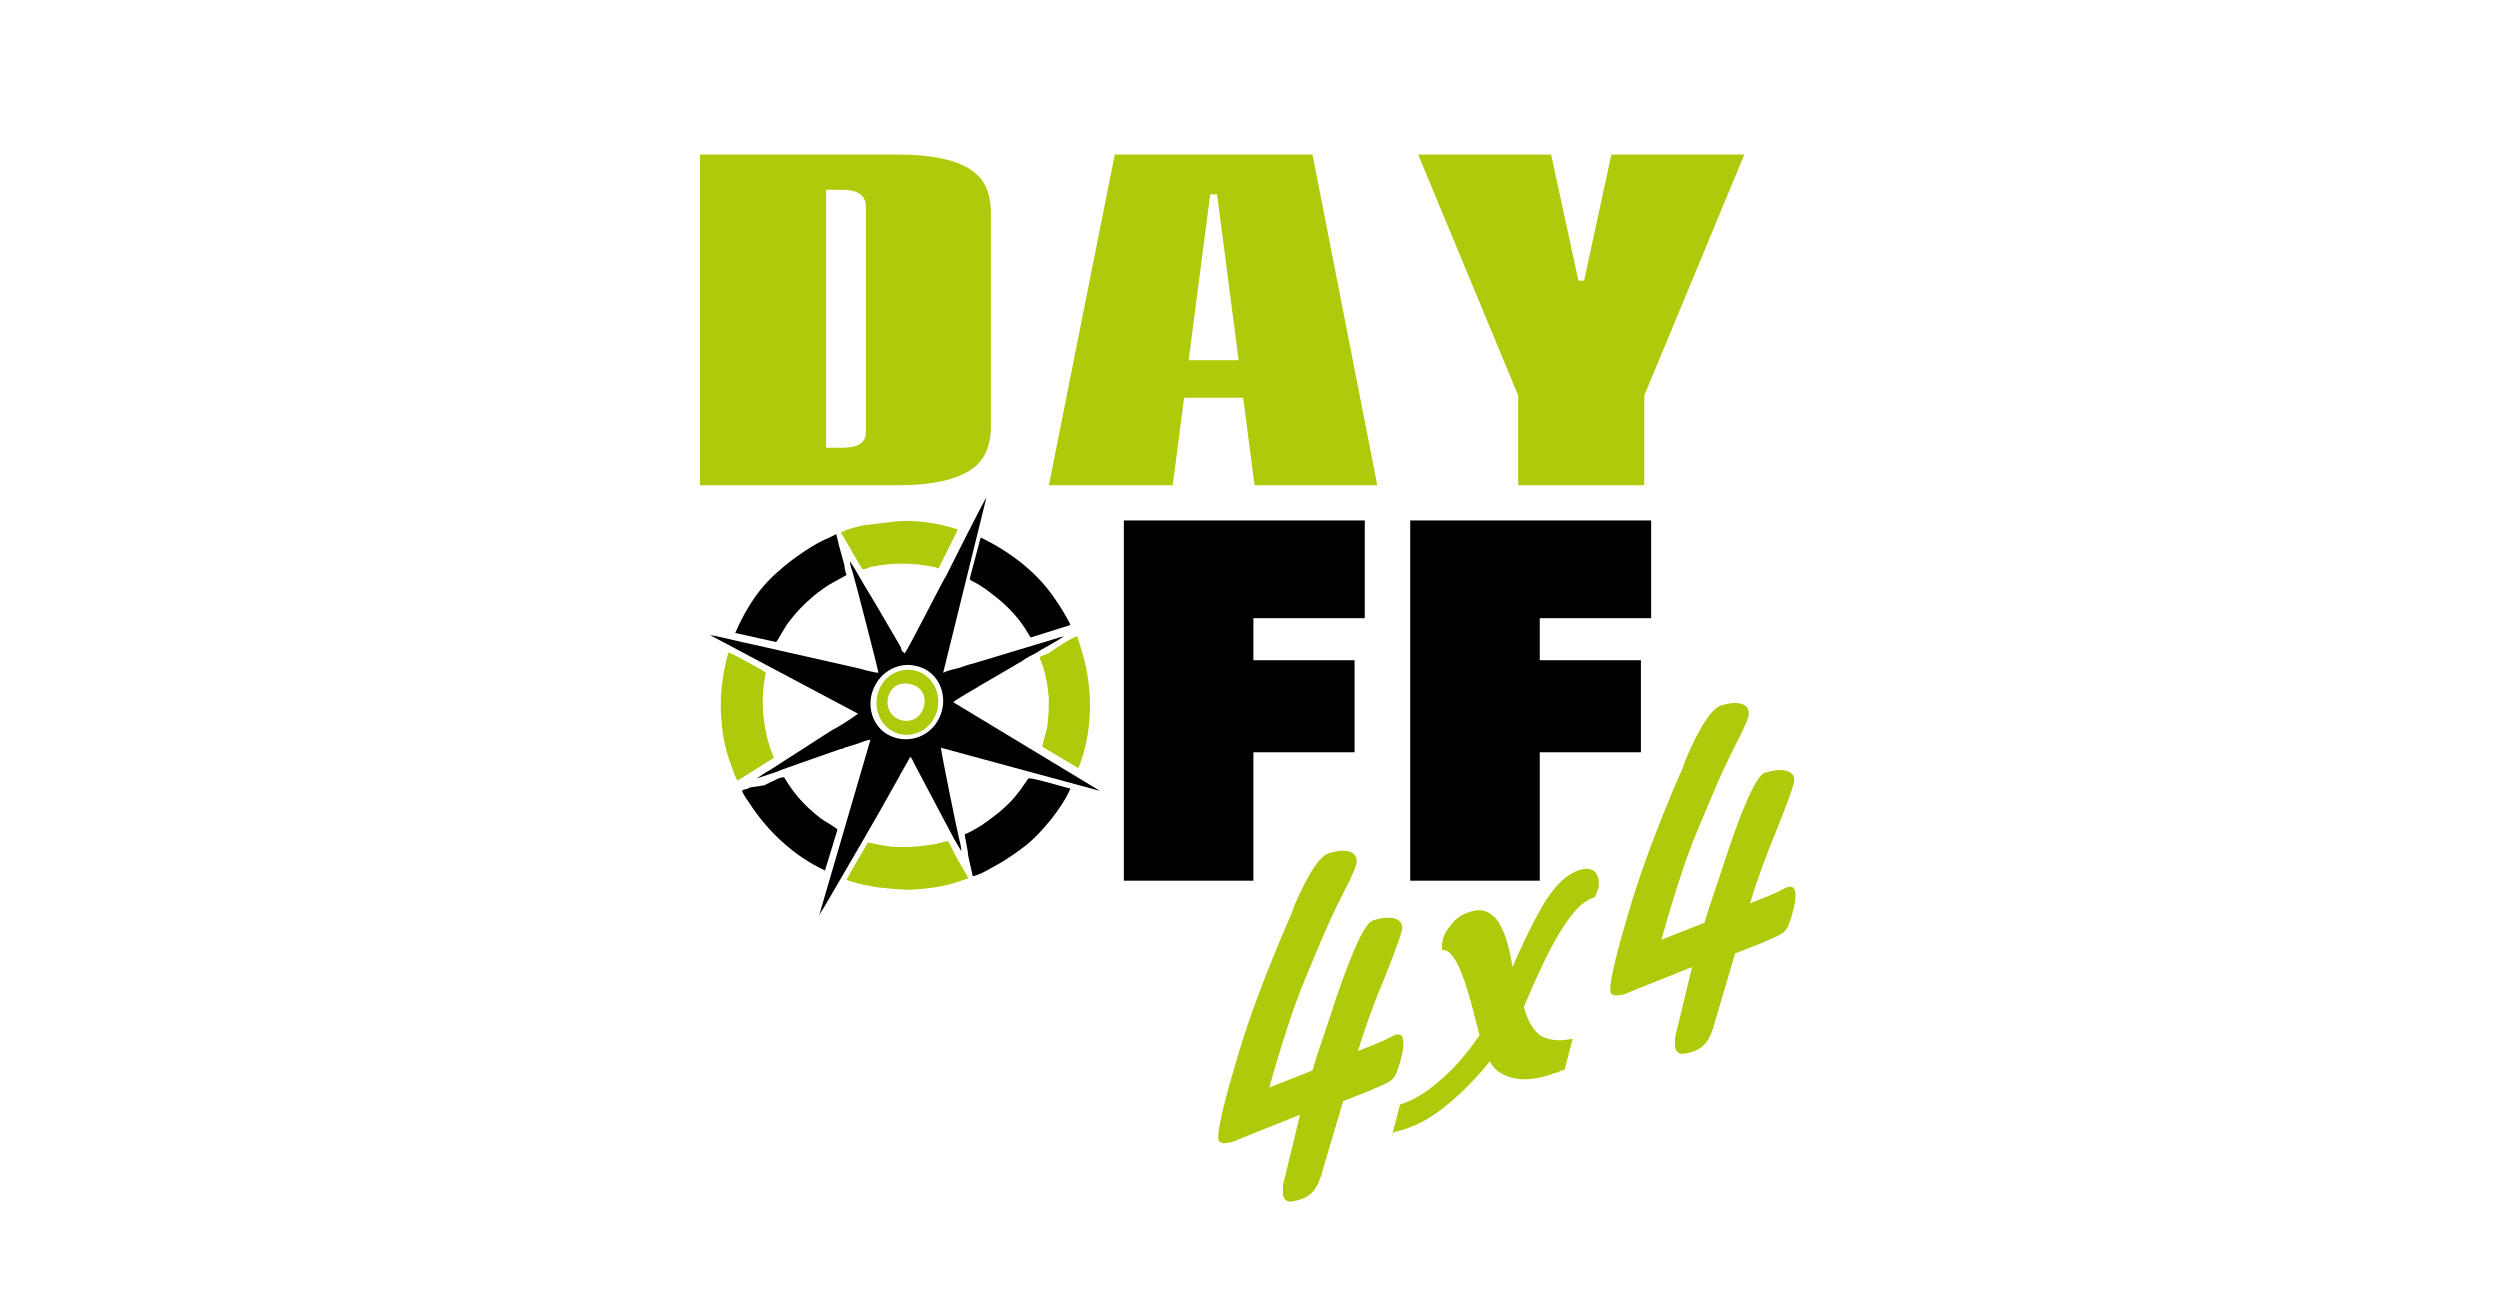 <?xml version="1.0" encoding="utf-8"?>
<!-- Generator: Adobe Illustrator 25.0.0, SVG Export Plug-In . SVG Version: 6.00 Build 0)  -->
<svg version="1.1" id="Camada_1" xmlns="http://www.w3.org/2000/svg" xmlns:xlink="http://www.w3.org/1999/xlink" x="0px" y="0px"
	 viewBox="0 0 220 115" style="enable-background:new 0 0 220 115;" xml:space="preserve">
<style type="text/css">
	.st0{fill:#AFCA0B;}
	.st1{fill-rule:evenodd;clip-rule:evenodd;}
	.st2{fill-rule:evenodd;clip-rule:evenodd;fill:#AFCA0B;}
</style>
<path class="st0" d="M153.5,13.6l-8.8,21.2v7.9h-11.1v-7.9l-8.8-21.2h11.7l2.4,11.1h0.5l2.4-11.1H153.5z M109,31.7l-1.9-14.6h-0.6
	l-1.9,14.6H109z M121.2,42.7h-10.8l-1-7.7h-5.2l-1,7.7H92.3l5.8-29.1h17.4L121.2,42.7z M76.2,38V18.2c0-1-0.7-1.5-2.1-1.5h-1.4v22.7
	h1.4C75.5,39.4,76.2,39,76.2,38z M87.2,37.5c0,1.5-0.4,2.6-1.2,3.4c-1.3,1.2-3.6,1.8-7,1.8H61.6V13.6H79c3.4,0,5.8,0.6,7,1.8
	c0.8,0.7,1.2,1.9,1.2,3.4V37.5z"/>
<path d="M124.1,77.6V45.8h21.2v8.6h-9.8v3.7h8.9v8.1h-8.9v11.3H124.1z M98.9,77.6V45.8h21.2v8.6h-9.8v3.7h8.9v8.1h-8.9v11.3H98.9z"
	/>
<path class="st0" d="M148.9,85.1l-5.5,2.2l-0.2,0.1c-0.5,0.2-0.9,0.2-1.1,0.2c-0.3-0.1-0.4-0.2-0.4-0.5c0-1,0.6-3.4,1.7-7.1
	c1.1-3.7,2.6-7.6,4.4-11.8c0.2-0.4,0.4-0.9,0.6-1.5c1.2-2.8,2.2-4.3,3-4.6c0.6-0.2,1.2-0.3,1.7-0.2c0.5,0.1,0.8,0.4,0.8,0.9
	c0,0.3-0.4,1.3-1.2,2.8c-0.8,1.6-1.4,2.9-1.9,4.1c-1.1,2.6-2.1,4.9-2.8,7.1c-0.7,2.1-1.3,4.1-1.8,5.9l3.8-1.5
	c0.3-1.1,0.8-2.5,1.4-4.3c1.8-5.6,3.1-8.6,3.9-8.9c0.7-0.2,1.2-0.3,1.8-0.2c0.5,0.1,0.8,0.4,0.8,0.8c0,0.4-0.5,1.8-1.5,4.3
	c-1,2.4-1.8,4.6-2.4,6.6c0.9-0.4,1.9-0.7,2.8-1.2c0.2-0.1,0.4-0.2,0.4-0.2c0.2-0.1,0.4-0.1,0.6,0c0.1,0.1,0.2,0.3,0.2,0.6
	c0,0.2,0,0.6-0.1,1c-0.1,0.4-0.2,0.9-0.4,1.4c-0.1,0.4-0.3,0.7-0.5,0.9c-0.2,0.2-0.6,0.4-1.1,0.6l-0.9,0.4l-2.3,0.9l-1.9,6.4
	c0,0.1,0,0.2-0.1,0.3c-0.3,1-0.8,1.6-1.6,1.9c-0.6,0.2-1.1,0.3-1.3,0.2c-0.2-0.1-0.4-0.3-0.4-0.7c0-0.2,0-0.4,0-0.6
	c0-0.2,0.1-0.5,0.2-0.9L148.9,85.1z M122.5,99.9l0.7-2.7l0.3-0.1c1.1-0.4,2.2-1.1,3.3-2.1c1.2-1,2.3-2.3,3.4-3.9
	c-0.2-0.7-0.4-1.6-0.7-2.7c-0.9-3.3-1.7-4.9-2.6-4.8c0-0.1,0-0.2,0-0.4c0-0.5,0.2-1.1,0.7-1.7c0.4-0.6,1-1,1.6-1.2
	c1-0.4,1.8-0.2,2.5,0.6c0.6,0.8,1.1,2.2,1.4,4.2c1.4-3.2,2.5-5.3,3.3-6.4c0.8-1.1,1.6-1.8,2.5-2.1c0.5-0.2,0.9-0.2,1.3,0
	c0.3,0.2,0.5,0.6,0.5,1.1c0,0.2,0,0.4-0.1,0.6c-0.1,0.2-0.1,0.4-0.3,0.7c-0.2,0-0.3,0.1-0.3,0.1c-0.1,0-0.1,0-0.2,0.1
	c-0.7,0.3-1.5,1.2-2.5,2.8c-1,1.6-2,3.8-3.2,6.6c0.3,1.2,0.8,2,1.4,2.5c0.7,0.4,1.6,0.6,2.9,0.3l-0.7,2.7c0,0-0.1,0.1-0.3,0.1
	c-0.2,0.1-0.3,0.2-0.5,0.2c-1.3,0.5-2.5,0.7-3.6,0.5c-1-0.2-1.8-0.7-2.2-1.5c-1.1,1.4-2.3,2.6-3.6,3.7c-1.3,1.1-2.5,1.8-3.7,2.2
	c-0.2,0.1-0.7,0.2-1.3,0.4C122.6,99.9,122.6,99.9,122.5,99.9z M114.4,98.1l-5.5,2.2l-0.2,0.1c-0.5,0.2-0.9,0.2-1.1,0.2
	c-0.3-0.1-0.4-0.2-0.4-0.5c0-1,0.6-3.4,1.7-7.1c1.1-3.7,2.6-7.6,4.4-11.8c0.2-0.4,0.4-0.9,0.6-1.5c1.2-2.8,2.2-4.3,3-4.6
	c0.6-0.2,1.2-0.3,1.7-0.2c0.5,0.1,0.8,0.4,0.8,0.9c0,0.3-0.4,1.3-1.2,2.8c-0.8,1.6-1.4,2.9-1.9,4.1c-1.1,2.6-2.1,4.9-2.8,7.1
	c-0.7,2.1-1.3,4.1-1.8,5.9l3.8-1.5c0.3-1.1,0.8-2.5,1.4-4.3c1.8-5.6,3.1-8.6,3.9-8.9c0.7-0.2,1.2-0.3,1.8-0.2
	c0.5,0.1,0.8,0.4,0.8,0.8c0,0.4-0.5,1.8-1.5,4.3c-1,2.4-1.8,4.6-2.4,6.6c0.9-0.4,1.9-0.7,2.8-1.2c0.2-0.1,0.4-0.2,0.4-0.2
	c0.2-0.1,0.4-0.1,0.6,0c0.1,0.1,0.2,0.3,0.2,0.6c0,0.2,0,0.6-0.1,1c-0.1,0.4-0.2,0.9-0.4,1.4c-0.1,0.4-0.3,0.7-0.5,0.9
	c-0.2,0.2-0.6,0.4-1.1,0.6l-0.9,0.4l-2.3,0.9l-1.9,6.4c0,0.1,0,0.2-0.1,0.3c-0.3,1-0.8,1.6-1.6,1.9c-0.6,0.2-1.1,0.3-1.3,0.2
	c-0.2-0.1-0.4-0.3-0.4-0.7c0-0.2,0-0.4,0-0.6c0-0.2,0.1-0.5,0.2-0.9L114.4,98.1z"/>
<path class="st1" d="M64.7,55.7l3.6,0.8c0.2-0.2,0.7-1.3,1.3-2c1-1.3,2.6-2.7,4-3.4l0.9-0.5c-0.1-0.2-0.2-0.7-0.2-0.9l-0.5-1.8
	c0-0.2-0.2-0.7-0.2-0.9c-0.2,0.1-0.4,0.2-0.6,0.3c-1.3,0.5-3.3,1.9-4.3,2.8C66.9,51.6,65.7,53.4,64.7,55.7 M90.7,56.1l3.5-1.1
	c0,0,0,0,0,0c-0.2-0.5-1-1.8-1.3-2.2c-1.5-2.3-3.9-4.2-6.6-5.5l-0.8,3c-0.3,1.2-0.3,0.3,1.7,1.9C89.8,54.1,90.5,55.9,90.7,56.1z
	 M90.5,68.5c-0.9,1.3-1.3,1.9-2.6,3c-0.5,0.4-1.3,1-1.8,1.3c-0.4,0.2-0.8,0.5-1.2,0.6c0,0.3,0.3,1.5,0.3,1.9l0.4,1.8
	c0.3,0,1.3-0.5,1.6-0.7l0.9-0.5c0.8-0.5,1.4-0.9,2.3-1.6c1.3-1.1,3-3.1,3.8-4.9C94.1,69.4,90.8,68.4,90.5,68.5z M65.3,69.6
	c0.1,0.3,0.4,0.7,0.6,1c1.6,2.5,3.9,4.7,6.7,6l1.1-3.6c-0.3-0.3-1.1-0.7-1.5-1c-1.4-1.1-2.3-2.1-3.2-3.6c-0.3,0-0.5,0.1-0.7,0.2
	l-0.4,0.2c-0.1,0-0.1,0-0.2,0.1c-0.2,0.1-0.3,0.1-0.4,0.2L66,69.3c-0.1,0-0.1,0.1-0.2,0.1C65.6,69.5,65.5,69.4,65.3,69.6z"/>
<path class="st2" d="M64.9,68.7c0.2-0.1,0.6-0.4,0.8-0.5c0.3-0.2,0.5-0.3,0.8-0.5c0.3-0.2,1.4-0.9,1.6-1c-0.1-0.3-0.2-0.5-0.3-0.8
	c-0.7-2.1-0.9-4.5-0.4-6.7c-0.2-0.2-2.8-1.6-3.3-1.8c-0.6,2.2-0.8,4.1-0.6,6.1c0.1,1.4,0.4,2.7,0.9,4C64.5,67.8,64.7,68.4,64.9,68.7
	 M74,46.9c0.2,0.2,1.6,2.8,1.9,3.2c0.2,0,0.5-0.1,0.7-0.2c1.8-0.4,3.8-0.4,5.6,0c0.1,0,0.2,0,0.2,0.1c0.2,0,0.1,0,0.2,0l1.7-3.4
	c-1.8-0.6-3.9-0.9-5.6-0.7c-0.9,0.1-1.7,0.2-2.5,0.3C75.9,46.2,74.3,46.6,74,46.9z M91.5,57.8c0,0.2,0.2,0.6,0.3,0.9
	c0.3,1.1,0.4,1.6,0.5,2.8c0,0.7,0,1.3-0.1,2c0,0.4-0.1,0.7-0.2,1.1c-0.1,0.3-0.2,0.8-0.3,1.1l3.2,1.9c1.3-3.2,1.3-7.1,0.3-10.3
	L94.8,56c-0.3,0-2,1.1-2.4,1.4c-0.1,0.1-0.2,0.1-0.4,0.2C91.8,57.7,91.7,57.7,91.5,57.8z M80.1,60.2c-2.2-0.5-2.8,2.7-0.7,3.2
	C81.5,63.8,82.2,60.6,80.1,60.2z M80.5,59c-1.4-0.3-2.9,0.5-3.3,2.2c-0.3,1.4,0.4,3,2,3.4c1.4,0.3,2.9-0.5,3.3-2.2
	C82.8,61,82.1,59.4,80.5,59z M74.5,77.4c0.2,0.2,2.5,0.7,2.9,0.7c0.9,0.1,1.9,0.2,2.8,0.2c1.3-0.1,2.5-0.2,3.8-0.6
	c0.2-0.1,0.4-0.1,0.6-0.2c0.2-0.1,0.4-0.1,0.6-0.2c0-0.2,0,0-0.1-0.2c0-0.1-0.1-0.2-0.1-0.2l-0.8-1.4c-0.2-0.3-0.6-1.3-0.8-1.5
	l-1.2,0.3c-1.3,0.2-2.4,0.3-3.8,0.2c-2.5-0.3-1.8-0.7-2.4,0.3C75.5,75.6,75,76.5,74.5,77.4z"/>
<path class="st1" d="M80.6,58.6c-1.6-0.4-3.4,0.6-3.9,2.5c-0.4,1.6,0.4,3.5,2.4,3.9c1.6,0.3,3.3-0.6,3.8-2.5
	C83.3,60.9,82.5,59,80.6,58.6 M79.6,57.5l-0.2-0.2c-0.1-0.1-0.1-0.2-0.1-0.3l-2.1-3.6c-0.4-0.7-0.8-1.3-1.2-2
	c-0.4-0.7-0.8-1.4-1.2-2c0,0.4,0.2,0.8,0.3,1.2c0.1,0.3,2.2,8.4,2.2,8.6c-0.4,0-1.4-0.3-1.8-0.4l-9.3-2.1c-0.6-0.1-3.3-0.8-3.7-0.8
	l13,6.9c-0.2,0.2-1.9,1.3-2.2,1.4l-5.6,3.6c-0.4,0.2-0.8,0.5-1.1,0.7l1.8-0.6c0.4-0.2,1.4-0.5,1.9-0.7l3.7-1.3c0.1,0,0.2,0,0.3-0.1
	l1-0.3c0.3-0.1,1-0.4,1.3-0.4l-4.5,15.4c0,0,0,0,0,0l0.5-0.8c2.2-3.8,4.4-7.5,6.5-11.3c0.3-0.6,0.7-1.2,1-1.8
	c0.2,0.2,0.2,0.3,0.3,0.5l3.6,6.8c0.2,0.3,0.4,0.7,0.6,1c0-0.3-0.1-0.7-0.2-1.1c-0.2-0.8-1.6-7.7-1.6-8l14,3.8l-12.9-7.8
	c0.1-0.2,2.3-1.4,2.4-1.5l2.4-1.4c0.4-0.2,0.8-0.5,1.2-0.7c0.4-0.3,0.8-0.5,1.2-0.7c0.6-0.4,2-1.1,2.5-1.5l-0.4,0.1
	c-0.1,0-0.2,0.1-0.3,0.1l-7.3,2.2c-0.5,0.1-0.9,0.3-1.3,0.4c-0.4,0.1-0.9,0.2-1.3,0.4l3.8-15.4c-0.2,0.2-3.1,6-3.5,6.8
	C82.9,51.2,79.9,57.2,79.6,57.5z"/>
</svg>
